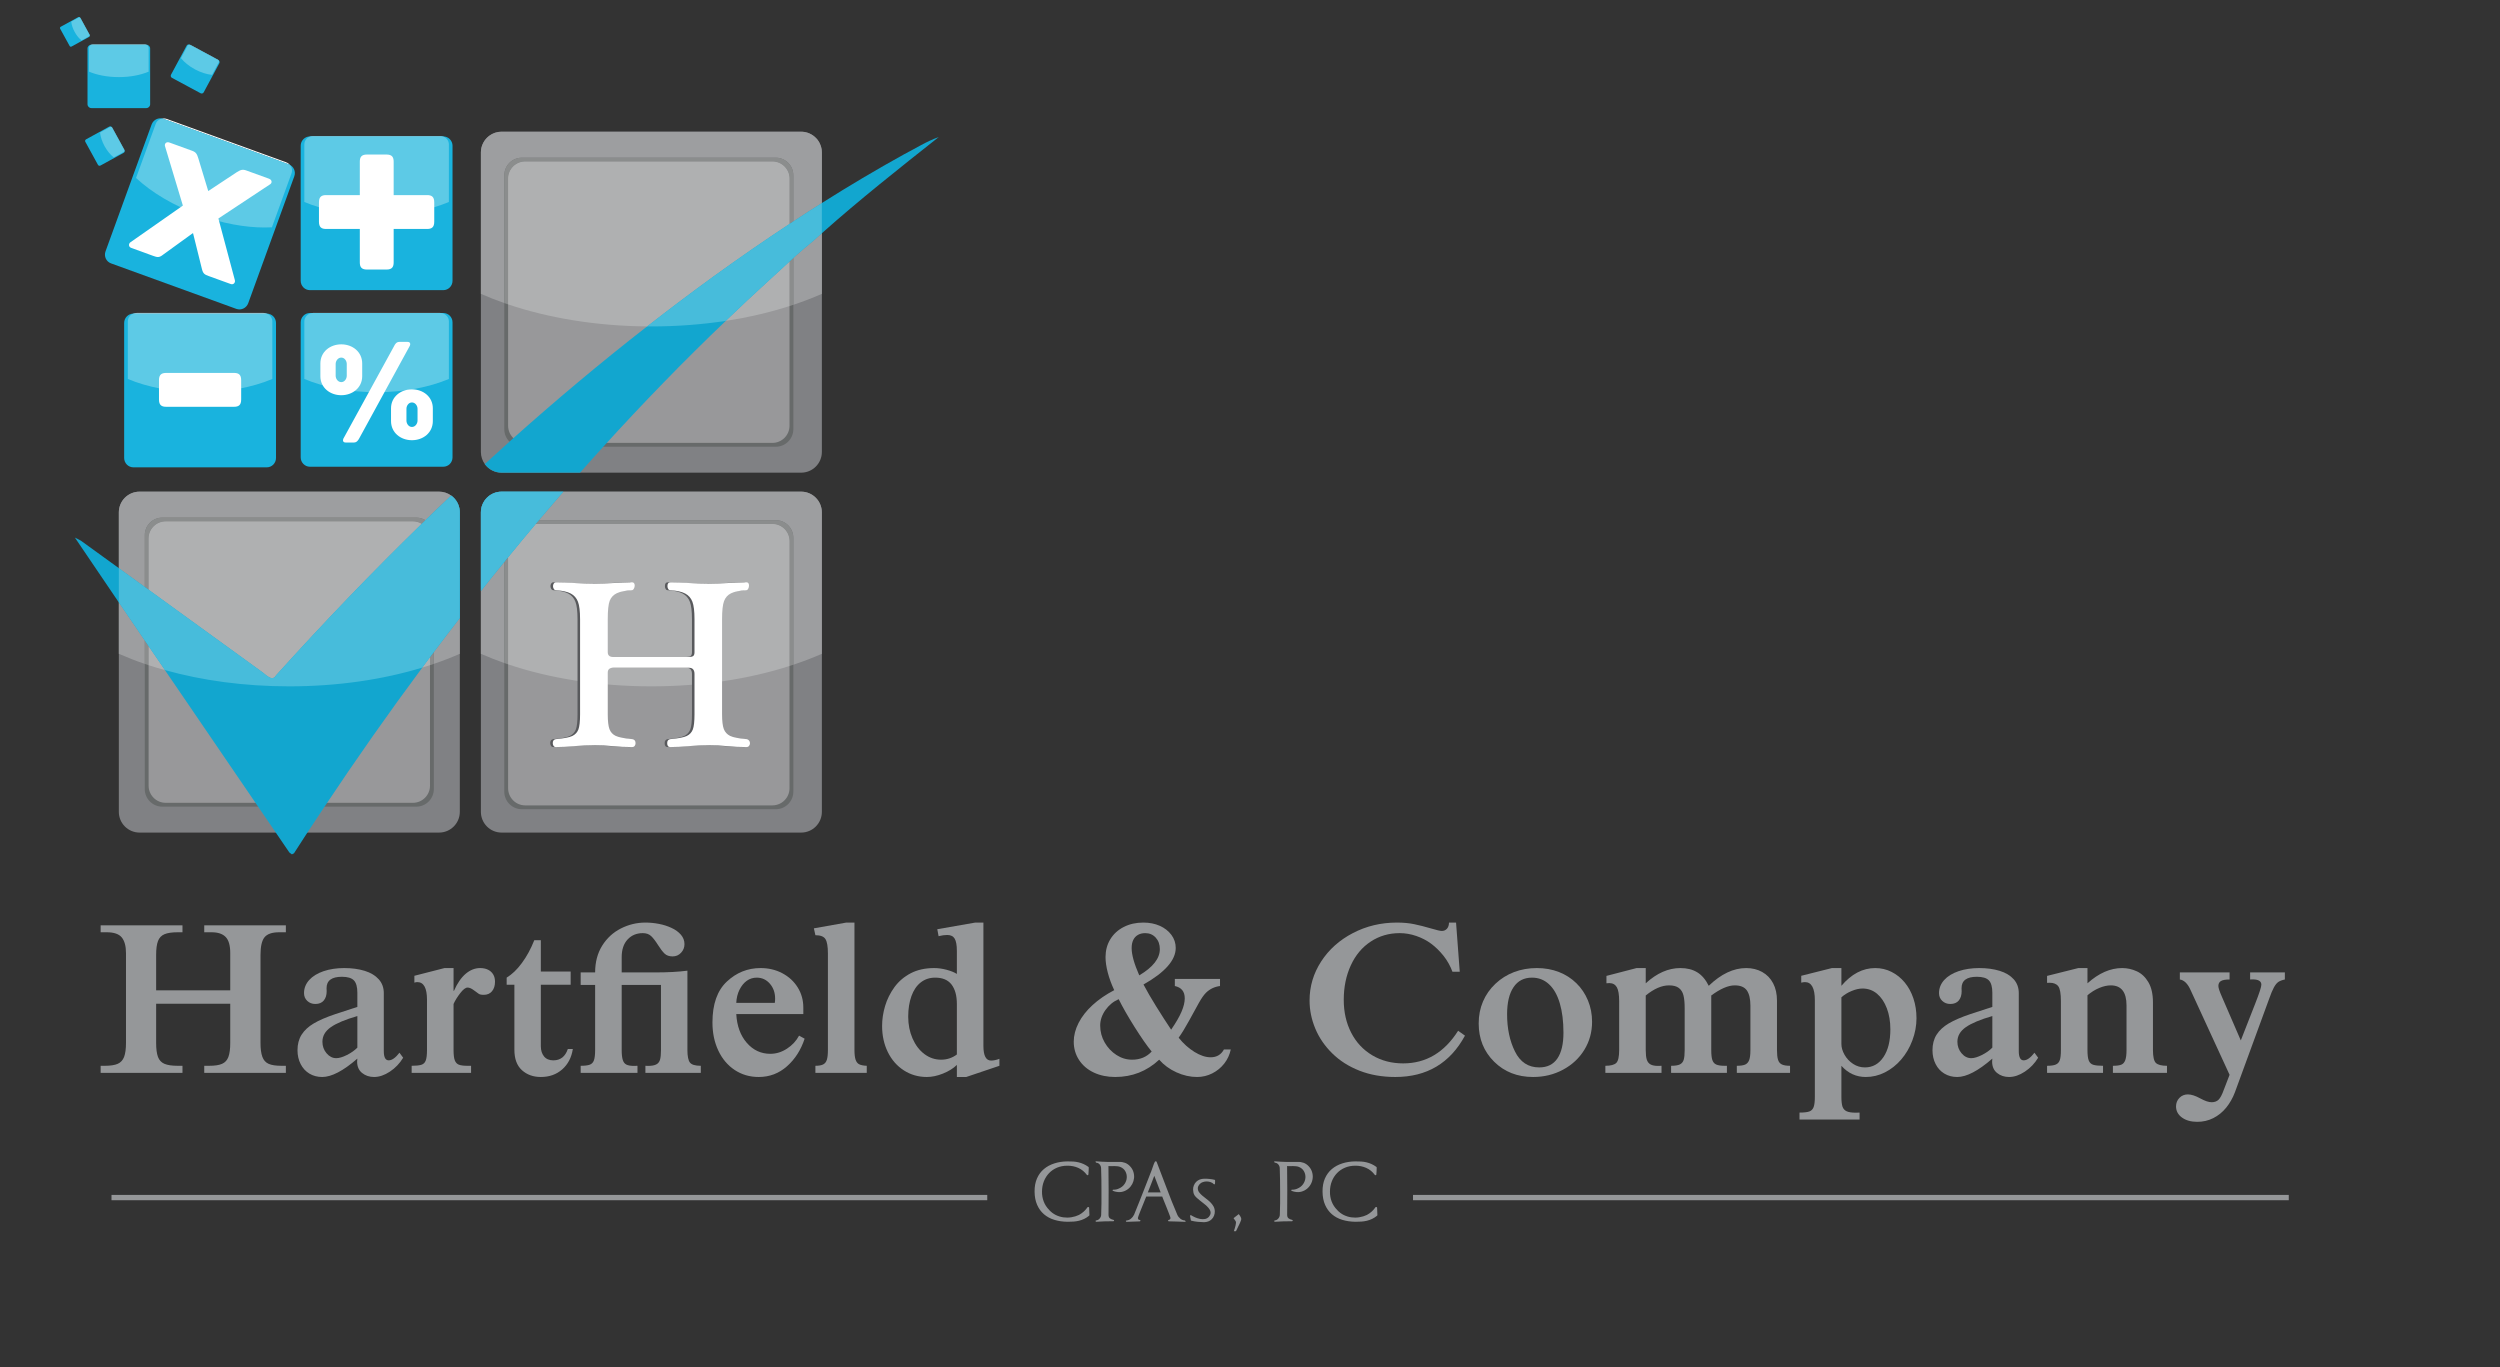 <?xml version="1.0" encoding="UTF-8" standalone="no"?>
<svg xmlns="http://www.w3.org/2000/svg" xmlns:xlink="http://www.w3.org/1999/xlink" xmlns:serif="http://www.serif.com/" width="100%" height="100%" viewBox="0 0 565 309" version="1.1" xml:space="preserve" style="fill-rule:evenodd;clip-rule:evenodd;stroke-linejoin:round;stroke-miterlimit:2;">
    <rect x="0" y="0" width="565" height="309" fill="#333333" stroke="none"/>
    <g id="Artboard1" transform="matrix(1,0,0,1,1.923,2.213)">
        <rect x="-1.923" y="-2.213" width="564.525" height="308.347" style="fill:none;"></rect>
        <g transform="matrix(1,0,0,1,0.077,0.787)">
            <g transform="matrix(1,0,0,1,12,0)">
                <path d="M21.288,223.85L21.288,232.703C21.288,234.064 21.424,235.117 21.703,235.865C21.984,236.608 22.47,237.13 23.167,237.424C23.866,237.72 24.862,237.869 26.154,237.869L27.239,237.869L27.239,239.466L8.745,239.466L8.745,237.869L9.702,237.869C10.965,237.869 11.934,237.72 12.604,237.424C13.276,237.13 13.756,236.608 14.044,235.865C14.329,235.117 14.474,234.064 14.474,232.703L14.474,212.413C14.474,210.821 14.153,209.639 13.516,208.859C12.877,208.08 11.744,207.692 10.12,207.692L8.745,207.692L8.745,206.118L27.239,206.118L27.239,207.692L26.154,207.692C24.862,207.692 23.866,207.837 23.167,208.133C22.47,208.427 21.984,208.945 21.703,209.683C21.424,210.421 21.288,211.462 21.288,212.808L21.288,220.821L38.036,220.821L38.036,212.362C38.036,210.676 37.689,209.473 37.002,208.759C36.314,208.047 35.256,207.692 33.83,207.692L32.158,207.692L32.158,206.118L50.605,206.118L50.605,207.692L49.102,207.692C47.511,207.692 46.408,208.064 45.792,208.812C45.181,209.556 44.873,210.886 44.873,212.808L44.873,232.703C44.873,234.03 45.013,235.077 45.291,235.835C45.569,236.6 46.041,237.13 46.705,237.424C47.368,237.72 48.332,237.869 49.594,237.869L50.605,237.869L50.605,239.466L32.158,239.466L32.158,237.869L33.291,237.869C34.55,237.869 35.52,237.72 36.189,237.424C36.865,237.13 37.339,236.608 37.618,235.865C37.897,235.117 38.036,234.064 38.036,232.703L38.036,223.85L21.288,223.85Z" style="fill:rgb(149,151,153);fill-rule:nonzero;"></path>
            </g>
            <g transform="matrix(1,0,0,1,12,0)">
                <path d="M66.764,226.627C64.04,227.412 62.043,228.251 60.773,229.138C59.502,230.023 58.868,231.12 58.868,232.43C58.868,233.435 59.176,234.301 59.801,235.041C60.424,235.775 61.156,236.147 61.992,236.147C62.644,236.147 63.45,235.907 64.398,235.433C65.352,234.955 66.138,234.398 66.764,233.762L66.764,226.627ZM76.277,234.916L77.116,236.049C76.33,237.344 75.323,238.393 74.102,239.196C72.88,239.999 71.695,240.399 70.551,240.399C69.484,240.399 68.577,240.098 67.83,239.49C67.083,238.886 66.71,238.025 66.71,236.908C66.71,236.761 66.728,236.54 66.764,236.244C63.581,239.016 60.931,240.399 58.817,240.399C57.735,240.399 56.77,240.148 55.928,239.638C55.083,239.132 54.422,238.414 53.948,237.486C53.474,236.562 53.234,235.513 53.234,234.351C53.234,232.987 53.542,231.822 54.156,230.848C54.772,229.869 55.685,229.022 56.9,228.299C58.112,227.578 59.745,226.876 61.793,226.186L66.764,224.561L66.764,221.366C66.764,220.035 66.5,219.102 65.975,218.56C65.447,218.021 64.546,217.751 63.269,217.751C60.957,217.751 59.801,218.61 59.801,220.329C59.801,220.463 59.805,220.575 59.814,220.664C59.822,220.756 59.825,220.874 59.825,221.019C59.825,221.891 59.609,222.588 59.173,223.112C58.737,223.637 58.104,223.898 57.267,223.898C56.544,223.898 55.94,223.669 55.448,223.209C54.956,222.751 54.71,222.161 54.71,221.438C54.71,220.341 55.095,219.36 55.866,218.497C56.636,217.638 57.718,216.971 59.11,216.493C60.504,216.02 62.063,215.783 63.785,215.783C65.524,215.783 67.069,215.993 68.423,216.411C69.775,216.826 70.83,217.463 71.594,218.316C72.356,219.167 72.738,220.208 72.738,221.438L72.738,234.549C72.738,235.939 73.106,236.639 73.844,236.639C74.582,236.639 75.394,236.064 76.277,234.916Z" style="fill:rgb(149,151,153);fill-rule:nonzero;"></path>
            </g>
            <g transform="matrix(1,0,0,1,12,0)">
                <path d="M88.503,215.783L88.503,220.922L88.6,220.922C89.338,219.235 90.216,217.955 91.232,217.083C92.249,216.219 93.339,215.783 94.504,215.783C95.191,215.783 95.784,215.904 96.289,216.153C96.786,216.396 97.178,216.749 97.456,217.208C97.735,217.668 97.871,218.219 97.871,218.856C97.871,219.76 97.646,220.481 97.195,221.019C96.745,221.563 96.128,221.831 95.34,221.831C94.801,221.831 94.418,221.755 94.196,221.6C93.977,221.443 93.598,221.168 93.064,220.776C92.531,220.383 92.068,220.188 91.676,220.188C91.215,220.188 90.657,220.611 90.005,221.464C89.347,222.317 88.847,223.127 88.503,223.898L88.503,234.301C88.503,235.367 88.595,236.147 88.784,236.639C88.974,237.13 89.282,237.457 89.709,237.622C90.135,237.785 90.782,237.869 91.65,237.869L92.463,237.869L92.463,239.466L79.033,239.466L79.033,237.869C80,237.869 80.726,237.794 81.209,237.647C81.695,237.501 82.029,237.175 82.219,236.674C82.406,236.173 82.501,235.382 82.501,234.301L82.501,222.964C82.501,220.29 81.772,218.954 80.314,218.954C80.118,218.954 79.893,218.995 79.65,219.078L79.65,217.528L86.46,215.783L88.503,215.783Z" style="fill:rgb(149,151,153);fill-rule:nonzero;"></path>
            </g>
            <g transform="matrix(1,0,0,1,12,0)">
                <path d="M114.967,216.568L114.967,219.544L108.227,219.544L108.227,233.414C108.227,234.383 108.47,235.162 108.954,235.752C109.437,236.342 110.138,236.639 111.054,236.639C112.664,236.639 113.751,235.786 114.327,234.081L115.458,234.081C115.163,235.998 114.361,237.534 113.062,238.681C111.757,239.827 110.148,240.399 108.227,240.399C106.523,240.399 105.1,239.891 103.959,238.864C102.822,237.839 102.252,236.301 102.252,234.253L102.252,219.544L100.504,219.544L100.504,217.946C101.736,217.19 102.887,216.085 103.959,214.624C105.032,213.169 105.965,211.453 106.751,209.485L108.227,209.485L108.227,216.568L114.967,216.568Z" style="fill:rgb(149,151,153);fill-rule:nonzero;"></path>
            </g>
            <g transform="matrix(1,0,0,1,12,0)">
                <path d="M141.356,216.372L141.356,234.301C141.356,235.696 141.545,236.639 141.921,237.13C142.299,237.622 143.12,237.869 144.382,237.869L144.382,239.466L131.862,239.466L131.862,237.869C131.997,237.869 132.103,237.872 132.184,237.881L132.429,237.893C133.248,237.893 133.87,237.785 134.296,237.572C134.723,237.358 135.01,237.009 135.159,236.517C135.307,236.025 135.381,235.283 135.381,234.301L135.381,219.595L126.501,219.595L126.501,234.301C126.501,235.283 126.584,236.034 126.748,236.552C126.91,237.067 127.189,237.421 127.583,237.607C127.977,237.8 128.552,237.893 129.306,237.893C129.436,237.893 129.552,237.89 129.649,237.881C129.75,237.872 129.886,237.869 130.069,237.869L130.069,239.466L117.231,239.466L117.231,237.869C118.15,237.869 118.832,237.785 119.282,237.622C119.733,237.457 120.049,237.125 120.23,236.624C120.411,236.126 120.5,235.35 120.5,234.301L120.5,219.595L117.231,219.595L117.231,216.767L120.5,216.767C120.5,214.437 121.034,212.422 122.097,210.715C123.164,209.011 124.575,207.715 126.33,206.829C128.084,205.943 129.927,205.502 131.862,205.502C132.88,205.502 133.896,205.599 134.913,205.798C135.93,205.993 136.881,206.296 137.764,206.708C138.654,207.116 139.358,207.633 139.892,208.255C140.425,208.881 140.692,209.585 140.692,210.371C140.692,211.126 140.434,211.775 139.918,212.324C139.4,212.879 138.765,213.148 138.013,213.148C137.242,213.148 136.635,212.938 136.193,212.512C135.749,212.087 135.25,211.428 134.693,210.546C134.137,209.66 133.621,208.992 133.152,208.551C132.687,208.109 132.062,207.888 131.274,207.888C129.863,207.888 128.716,208.367 127.83,209.328C126.946,210.287 126.501,211.606 126.501,213.299L126.501,216.767L134.078,216.767C136.946,216.767 139.374,216.633 141.356,216.372Z" style="fill:rgb(149,151,153);fill-rule:nonzero;"></path>
            </g>
            <g transform="matrix(1,0,0,1,12,0)">
                <path d="M152.398,223.651L161.106,223.651C161.154,223.325 161.178,223.005 161.178,222.691C161.178,221.349 160.78,220.222 159.986,219.31C159.192,218.398 158.202,217.946 157.022,217.946C156.187,217.946 155.438,218.187 154.772,218.657C154.106,219.135 153.561,219.811 153.123,220.688C152.689,221.568 152.446,222.555 152.398,223.651ZM166.59,231.055L167.846,231.743C167.01,234.285 165.683,236.363 163.86,237.978C162.04,239.594 159.91,240.399 157.468,240.399C155.449,240.399 153.644,239.875 152.056,238.826C150.466,237.776 149.228,236.315 148.341,234.437C147.455,232.56 147.014,230.441 147.014,228.079C147.014,223.948 148.098,220.865 150.271,218.832C152.443,216.8 154.983,215.783 157.882,215.783C159.69,215.783 161.325,216.171 162.801,216.947C164.278,217.73 165.44,218.8 166.284,220.16C167.129,221.521 167.55,223.038 167.55,224.709L167.55,226.186L152.398,226.186C152.547,228.856 153.335,231.023 154.772,232.679C156.207,234.333 157.982,235.162 160.099,235.162C161.409,235.162 162.66,234.777 163.848,234.004C165.037,233.236 165.949,232.252 166.59,231.055Z" style="fill:rgb(149,151,153);fill-rule:nonzero;"></path>
            </g>
            <g transform="matrix(1,0,0,1,12,0)">
                <path d="M179.108,205.502L179.108,234.301C179.108,235.236 179.192,235.959 179.354,236.464C179.52,236.974 179.788,237.326 180.167,237.523C180.546,237.72 181.118,237.836 181.888,237.869L181.888,239.466L170.279,239.466L170.279,237.869C171.05,237.869 171.634,237.768 172.037,237.56C172.439,237.356 172.719,236.998 172.873,236.49C173.03,235.981 173.109,235.252 173.109,234.301L173.109,212.512C173.109,210.92 172.926,209.831 172.553,209.239C172.185,208.649 171.426,208.356 170.279,208.356L169.936,206.806L177.265,205.502L179.108,205.502Z" style="fill:rgb(149,151,153);fill-rule:nonzero;"></path>
            </g>
            <g transform="matrix(1,0,0,1,12,0)">
                <path d="M202.252,235.312L202.252,223.898C202.252,222.029 201.855,220.569 201.061,219.52C200.264,218.471 199.031,217.946 197.356,217.946C196.094,217.946 195.003,218.308 194.087,219.028C193.168,219.748 192.467,220.782 191.982,222.128C191.5,223.472 191.256,225.021 191.256,226.775C191.256,228.562 191.586,230.204 192.241,231.704C192.899,233.209 193.794,234.38 194.923,235.223C196.053,236.069 197.309,236.49 198.684,236.49C200.011,236.49 201.203,236.097 202.252,235.312ZM208.251,205.502L208.251,233.367C208.251,235.577 208.826,236.687 209.976,236.687C210.548,236.687 211.179,236.557 211.867,236.294L211.867,237.869L204.369,240.399L202.252,240.399L202.252,237.67C201.45,238.458 200.403,239.11 199.117,239.626C197.831,240.143 196.612,240.399 195.465,240.399C193.545,240.399 191.814,239.901 190.261,238.9C188.714,237.901 187.508,236.523 186.648,234.768C185.785,233.014 185.356,231.046 185.356,228.864C185.356,227.373 185.582,225.871 186.031,224.355C186.482,222.837 187.191,221.416 188.145,220.096C189.105,218.779 190.338,217.73 191.837,216.947C193.337,216.171 195.104,215.783 197.137,215.783C198.006,215.783 198.927,215.907 199.903,216.162C200.877,216.42 201.66,216.733 202.252,217.11L202.252,211.897C202.252,210.617 202.086,209.697 201.761,209.141C201.435,208.584 200.866,208.305 200.065,208.305C199.491,208.305 198.841,208.394 198.122,208.577L197.825,207.004L206.408,205.502L208.251,205.502Z" style="fill:rgb(149,151,153);fill-rule:nonzero;"></path>
            </g>
            <g transform="matrix(1,0,0,1,12,0)">
                <path d="M243.473,217.431C246.57,215.593 248.123,213.616 248.123,211.503C248.123,210.453 247.814,209.588 247.198,208.909C246.582,208.229 245.793,207.888 244.826,207.888C244.188,207.888 243.63,208.023 243.166,208.291C242.699,208.563 242.344,208.948 242.106,209.449C241.869,209.95 241.752,210.558 241.752,211.28C241.752,212.774 242.325,214.821 243.473,217.431ZM238.822,222.815C237.61,223.34 236.608,224.161 235.823,225.275C235.038,226.39 234.643,227.555 234.643,228.768C234.643,230.145 234.979,231.419 235.651,232.59C236.324,233.767 237.21,234.706 238.307,235.42C239.406,236.132 240.589,236.49 241.852,236.49C243.672,236.49 245.147,235.874 246.277,234.647C245.177,233.302 243.885,231.44 242.391,229.064C240.896,226.687 239.711,224.604 238.822,222.815ZM261.721,218.242L261.721,219.841C260.476,220.003 259.417,220.513 258.549,221.366C258.058,221.858 257.519,222.632 256.926,223.689C256.336,224.748 255.615,226.061 254.762,227.626C253.908,229.191 253.114,230.489 252.376,231.523C253.439,232.851 254.631,233.921 255.941,234.731C257.254,235.541 258.476,235.948 259.604,235.948C260.967,235.948 261.969,235.357 262.607,234.179L264.156,234.179C263.91,235.357 263.419,236.422 262.68,237.365C261.943,238.305 261.036,239.048 259.963,239.587C258.887,240.13 257.742,240.399 256.534,240.399C254.975,240.399 253.422,240.047 251.872,239.344C250.322,238.64 249.023,237.689 247.975,236.49C245.186,239.098 241.875,240.399 238.037,240.399C236.235,240.399 234.617,240.064 233.194,239.392C231.766,238.72 230.654,237.768 229.857,236.54C229.063,235.312 228.666,233.939 228.666,232.43C228.666,231.023 229.033,229.603 229.762,228.177C230.49,226.751 231.546,225.405 232.921,224.144C234.297,222.881 235.93,221.761 237.814,220.776C237.175,219.413 236.689,218.085 236.354,216.789C236.016,215.495 235.85,214.33 235.85,213.299C235.85,211.806 236.208,210.465 236.929,209.274C237.652,208.088 238.663,207.161 239.967,206.498C241.271,205.83 242.74,205.502 244.383,205.502C245.775,205.502 247.02,205.747 248.123,206.239C249.219,206.731 250.092,207.416 250.743,208.291C251.389,209.17 251.712,210.151 251.712,211.233C251.712,214.002 249.284,216.755 244.43,219.496C245.17,220.907 246.119,222.552 247.284,224.425C248.448,226.304 249.581,228.062 250.678,229.703C251.763,228.127 252.545,226.775 253.025,225.643C253.512,224.514 253.754,223.503 253.754,222.619C253.754,221.094 253.008,220.165 251.514,219.841L251.514,218.242L261.721,218.242Z" style="fill:rgb(149,151,153);fill-rule:nonzero;"></path>
            </g>
            <g transform="matrix(1,0,0,1,12,0)">
                <path d="M315.536,229.95L317.084,231.055C313.704,237.285 308.459,240.399 301.34,240.399C298.359,240.399 295.656,239.925 293.24,238.975C290.818,238.025 288.768,236.718 287.078,235.05C285.39,233.387 284.115,231.523 283.256,229.457C282.393,227.393 281.963,225.275 281.963,223.112C281.963,219.929 282.834,216.992 284.582,214.292C286.326,211.598 288.715,209.458 291.753,207.876C294.785,206.293 298.098,205.502 301.689,205.502C303.131,205.502 304.43,205.619 305.584,205.86C306.739,206.097 307.984,206.411 309.325,206.806C310.658,207.199 311.5,207.396 311.844,207.396C312.323,207.396 312.71,207.227 313.012,206.892C313.314,206.557 313.468,206.092 313.468,205.502L315.068,205.502L315.903,216.618L314.257,216.618C313.764,215.29 313.088,214.087 312.229,213.003C311.364,211.922 310.432,211.011 309.438,210.273C308.436,209.535 307.309,208.951 306.064,208.524C304.819,208.097 303.574,207.888 302.324,207.888C299.9,207.888 297.719,208.522 295.785,209.796C293.851,211.064 292.348,212.854 291.284,215.169C290.221,217.478 289.688,220.078 289.688,222.964C289.688,225.735 290.246,228.209 291.369,230.391C292.49,232.572 294.079,234.271 296.13,235.495C298.182,236.718 300.51,237.326 303.113,237.326C308.281,237.326 312.419,234.866 315.536,229.95Z" style="fill:rgb(149,151,153);fill-rule:nonzero;"></path>
            </g>
            <g transform="matrix(1,0,0,1,12,0)">
                <path d="M339.341,230.391C339.341,227.815 339.063,225.592 338.506,223.714C337.949,221.837 337.131,220.405 336.058,219.422C334.984,218.438 333.711,217.946 332.234,217.946C330.414,217.946 329.022,218.666 328.057,220.109C327.083,221.553 326.604,223.595 326.604,226.232C326.604,229.445 327.195,232.252 328.388,234.647C329.573,237.042 331.398,238.236 333.858,238.236C335.679,238.236 337.049,237.566 337.967,236.221C338.885,234.875 339.341,232.931 339.341,230.391ZM345.809,227.932C345.809,230.242 345.228,232.35 344.066,234.253C342.898,236.155 341.292,237.655 339.24,238.752C337.196,239.852 334.943,240.399 332.483,240.399C328.938,240.399 326.005,239.25 323.675,236.946C321.346,234.641 320.184,231.76 320.184,228.299C320.184,226.497 320.51,224.843 321.156,223.334C321.803,221.826 322.738,220.489 323.96,219.336C325.18,218.18 326.586,217.301 328.175,216.689C329.769,216.085 331.481,215.783 333.313,215.783C335.121,215.783 336.781,216.076 338.299,216.666C339.816,217.258 341.132,218.1 342.258,219.203C343.378,220.297 344.256,221.6 344.878,223.1C345.501,224.597 345.809,226.209 345.809,227.932Z" style="fill:rgb(149,151,153);fill-rule:nonzero;"></path>
            </g>
            <g transform="matrix(1,0,0,1,12,0)">
                <path d="M357.937,215.783L357.937,219.224C360.444,216.93 363.052,215.783 365.755,215.783C367.266,215.783 368.54,216.1 369.577,216.743C370.622,217.379 371.486,218.397 372.175,219.793C374.96,217.116 377.781,215.783 380.633,215.783C381.978,215.783 383.188,216.076 384.249,216.666C385.315,217.258 386.139,218.106 386.72,219.212C387.307,220.32 387.598,221.636 387.598,223.159L387.598,234.301C387.598,235.252 387.674,235.981 387.829,236.49C387.982,236.998 388.272,237.356 388.688,237.56C389.108,237.768 389.726,237.869 390.549,237.869L390.549,239.466L378.522,239.466L378.522,237.869C379.352,237.869 379.98,237.776 380.401,237.599C380.816,237.415 381.118,237.08 381.309,236.588C381.498,236.097 381.593,235.335 381.593,234.301L381.593,224.291C381.593,222.766 381.327,221.618 380.799,220.848C380.26,220.078 379.347,219.694 378.055,219.694C376.578,219.694 374.807,220.454 372.743,221.981L372.743,234.301C372.743,235.301 372.821,236.052 372.986,236.552C373.152,237.054 373.442,237.398 373.869,237.584C374.296,237.773 374.93,237.869 375.766,237.869L376.282,237.869L376.282,239.466L363.668,239.466L363.668,237.869C364.563,237.869 365.227,237.768 365.647,237.56C366.063,237.356 366.354,237.016 366.508,236.54C366.661,236.064 366.738,235.317 366.738,234.301L366.738,224.908C366.738,223.675 366.65,222.697 366.467,221.965C366.288,221.238 365.938,220.677 365.422,220.284C364.907,219.891 364.166,219.694 363.2,219.694C361.558,219.694 359.804,220.454 357.937,221.981L357.937,234.301C357.937,235.236 358.014,235.953 358.167,236.455C358.321,236.953 358.6,237.317 358.991,237.545C359.383,237.776 359.964,237.893 360.717,237.893C361.061,237.893 361.32,237.884 361.504,237.869L361.504,239.466L348.813,239.466L348.813,237.869C350.023,237.869 350.846,237.649 351.286,237.214C351.718,236.783 351.932,235.809 351.932,234.301L351.932,223.308C351.932,221.781 351.754,220.714 351.393,220.096C351.031,219.481 350.461,219.177 349.674,219.177C349.556,219.177 349.353,219.19 349.057,219.224L349.057,217.552L355.867,215.783L357.937,215.783Z" style="fill:rgb(149,151,153);fill-rule:nonzero;"></path>
            </g>
            <g transform="matrix(1,0,0,1,12,0)">
                <path d="M402.155,222.398L402.155,232.922C402.155,233.728 402.393,234.549 402.866,235.382C403.347,236.221 403.987,236.905 404.799,237.439C405.612,237.969 406.5,238.236 407.467,238.236C409.203,238.236 410.603,237.463 411.652,235.913C412.701,234.362 413.222,232.267 413.222,229.629C413.222,227.859 412.955,226.272 412.422,224.869C411.889,223.472 411.153,222.373 410.212,221.586C409.269,220.8 408.171,220.405 406.928,220.405C406.175,220.405 405.345,220.593 404.444,220.973C403.543,221.349 402.778,221.826 402.155,222.398ZM402.155,215.783L402.155,219.793C404.432,217.116 406.98,215.783 409.802,215.783C411.112,215.783 412.346,216.067 413.483,216.645C414.621,217.214 415.611,218.012 416.459,219.028C417.301,220.044 417.958,221.247 418.427,222.632C418.89,224.017 419.126,225.513 419.126,227.119C419.126,228.824 418.812,230.501 418.189,232.148C417.567,233.799 416.72,235.236 415.658,236.464C414.591,237.697 413.371,238.66 411.996,239.355C410.615,240.053 409.173,240.399 407.662,240.399C405.499,240.399 403.662,239.556 402.155,237.869L402.155,244.852C402.155,245.854 402.239,246.597 402.398,247.088C402.564,247.581 402.879,247.934 403.335,248.147C403.798,248.36 404.491,248.468 405.428,248.468C405.808,248.468 406.08,248.458 406.264,248.442L406.264,250.017L392.689,250.017L392.689,248.442C393.722,248.442 394.468,248.357 394.924,248.186C395.387,248.011 395.707,247.678 395.884,247.187C396.068,246.694 396.157,245.919 396.157,244.852L396.157,223.062C396.157,220.323 395.41,218.954 393.916,218.954C393.739,218.954 393.454,218.995 393.08,219.078L393.08,217.528L400.017,215.783L402.155,215.783Z" style="fill:rgb(149,151,153);fill-rule:nonzero;"></path>
            </g>
            <g transform="matrix(1,0,0,1,12,0)">
                <path d="M436.27,226.627C433.542,227.412 431.551,228.251 430.282,229.138C429.008,230.023 428.373,231.12 428.373,232.43C428.373,233.435 428.687,234.301 429.311,235.041C429.932,235.775 430.661,236.147 431.497,236.147C432.154,236.147 432.955,235.907 433.903,235.433C434.857,234.955 435.646,234.398 436.27,233.762L436.27,226.627ZM445.788,234.916L446.624,236.049C445.835,237.344 444.828,238.393 443.607,239.196C442.386,239.999 441.207,240.399 440.057,240.399C438.989,240.399 438.083,240.098 437.335,239.49C436.589,238.886 436.221,238.025 436.221,236.908C436.221,236.761 436.233,236.54 436.27,236.244C433.086,239.016 430.442,240.399 428.326,240.399C427.241,240.399 426.28,240.148 425.433,239.638C424.585,239.132 423.928,238.414 423.453,237.486C422.979,236.562 422.742,235.513 422.742,234.351C422.742,232.987 423.05,231.822 423.661,230.848C424.277,229.869 425.189,229.022 426.405,228.299C427.62,227.578 429.25,226.876 431.301,226.186L436.27,224.561L436.27,221.366C436.27,220.035 436.002,219.102 435.48,218.56C434.953,218.021 434.057,217.751 432.777,217.751C430.46,217.751 429.311,218.61 429.311,220.329C429.311,220.463 429.311,220.575 429.321,220.664C429.328,220.756 429.333,220.874 429.333,221.019C429.333,221.891 429.114,222.588 428.682,223.112C428.248,223.637 427.608,223.898 426.772,223.898C426.056,223.898 425.445,223.669 424.952,223.209C424.461,222.751 424.218,222.161 424.218,221.438C424.218,220.341 424.604,219.36 425.375,218.497C426.145,217.638 427.224,216.971 428.616,216.493C430.016,216.02 431.568,215.783 433.294,215.783C435.03,215.783 436.577,215.993 437.928,216.411C439.279,216.826 440.335,217.463 441.1,218.316C441.864,219.167 442.243,220.208 442.243,221.438L442.243,234.549C442.243,235.939 442.617,236.639 443.353,236.639C444.093,236.639 444.899,236.064 445.788,234.916Z" style="fill:rgb(149,151,153);fill-rule:nonzero;"></path>
            </g>
            <g transform="matrix(1,0,0,1,12,0)">
                <path d="M457.768,215.783L457.768,219.224C460.322,216.93 462.938,215.783 465.61,215.783C466.755,215.783 467.868,216.028 468.929,216.521C469.996,217.012 470.868,217.839 471.549,219.005C472.23,220.165 472.568,221.692 472.568,223.576L472.568,234.301C472.568,235.809 472.788,236.783 473.221,237.214C473.66,237.649 474.496,237.869 475.74,237.869L475.74,239.466L463.518,239.466L463.518,237.869C464.358,237.869 464.981,237.785 465.402,237.622C465.817,237.457 466.125,237.116 466.309,236.6C466.498,236.085 466.594,235.317 466.594,234.301L466.594,224.241C466.594,221.21 465.408,219.694 463.025,219.694C462.243,219.694 461.377,219.884 460.447,220.27C459.511,220.655 458.621,221.21 457.768,221.93L457.768,234.301C457.768,235.399 457.862,236.193 458.064,236.687C458.26,237.178 458.604,237.501 459.09,237.647C459.582,237.794 460.317,237.869 461.283,237.869L461.283,239.466L448.639,239.466L448.639,237.869C449.522,237.869 450.186,237.773 450.619,237.584C451.052,237.398 451.348,237.065 451.514,236.588C451.681,236.114 451.764,235.35 451.764,234.301L451.764,223.257C451.764,221.553 451.567,220.433 451.171,219.899C450.779,219.369 450.121,219.102 449.209,219.102C449.072,219.102 448.972,219.107 448.895,219.113C448.824,219.123 448.734,219.126 448.639,219.126L448.639,217.552L455.699,215.783L457.768,215.783Z" style="fill:rgb(149,151,153);fill-rule:nonzero;"></path>
            </g>
            <g transform="matrix(1,0,0,1,12,0)">
                <path d="M489.883,216.767L489.883,218.364C488.965,218.364 488.318,218.48 487.933,218.711C487.541,218.939 487.353,219.315 487.353,219.841C487.353,220.264 487.624,221.085 488.164,222.297L492.42,232.137L495.687,223.799C496.604,221.455 497.067,220.035 497.067,219.544C497.067,218.743 496.403,218.34 495.075,218.34C494.845,218.34 494.661,218.35 494.529,218.364L494.529,216.767L502.378,216.767L502.378,218.364C501.756,218.494 501.271,218.681 500.914,218.915C500.56,219.155 500.227,219.567 499.907,220.148C499.586,220.73 499.219,221.604 498.815,222.766L491.087,243.867C490.594,245.163 489.937,246.321 489.112,247.338C488.282,248.355 487.311,249.14 486.195,249.699C485.082,250.258 483.872,250.533 482.581,250.533C481.17,250.533 480.02,250.209 479.125,249.564C478.23,248.915 477.784,248.072 477.784,247.042C477.784,246.288 478.039,245.646 478.55,245.12C479.053,244.597 479.693,244.336 480.465,244.336C481.218,244.336 482.136,244.629 483.221,245.219C484.3,245.812 485.171,246.105 485.828,246.105C486.48,246.105 487.008,245.912 487.4,245.53C487.796,245.142 488.188,244.392 488.586,243.277L489.883,239.907L481.057,220.724C480.417,219.301 479.611,218.512 478.645,218.364L478.645,216.767L489.883,216.767Z" style="fill:rgb(149,151,153);fill-rule:nonzero;"></path>
            </g>
            <g transform="matrix(1,0,0,1,12,0)">
                <path d="M232.162,271.732C231.784,272.041 231.404,272.287 231.024,272.47C230.64,272.654 230.248,272.791 229.851,272.888C229.448,272.986 229.036,273.048 228.606,273.078C228.18,273.105 227.731,273.121 227.264,273.121C226.179,273.107 225.183,272.962 224.279,272.683C223.366,272.406 222.59,271.982 221.932,271.416C221.274,270.849 220.762,270.142 220.391,269.294C220.017,268.443 219.828,267.451 219.815,266.306C219.805,265.176 219.988,264.187 220.355,263.336C220.726,262.485 221.245,261.776 221.914,261.214C222.582,260.645 223.366,260.221 224.279,259.931C225.183,259.638 226.176,259.483 227.249,259.475C227.706,259.475 228.136,259.483 228.541,259.507C228.943,259.53 229.341,259.586 229.729,259.682C230.118,259.772 230.498,259.901 230.871,260.064C231.238,260.23 231.611,260.449 231.991,260.726L232.057,260.845C232.057,260.903 232.057,261.016 232.05,261.185C232.045,261.359 232.035,261.54 232.023,261.732C232.012,261.932 232,262.106 231.991,262.267C231.979,262.426 231.967,262.513 231.956,262.524L231.82,262.61L231.647,262.539C231.107,261.819 230.462,261.288 229.697,260.947C228.932,260.605 228.102,260.44 227.213,260.449C226.369,260.449 225.595,260.601 224.892,260.894C224.191,261.193 223.589,261.602 223.088,262.127C222.584,262.655 222.193,263.271 221.914,263.985C221.636,264.699 221.493,265.473 221.493,266.306C221.481,267.091 221.612,267.841 221.882,268.55C222.148,269.257 222.566,269.896 223.138,270.464L223.121,270.464C223.557,270.935 224.045,271.302 224.593,271.582C225.142,271.851 225.713,272.033 226.315,272.119C226.911,272.203 227.519,272.199 228.127,272.101C228.74,272.005 229.323,271.824 229.886,271.56L229.866,271.56C230.253,271.355 230.609,271.105 230.936,270.808C231.262,270.511 231.549,270.179 231.8,269.814L231.852,269.783L232.023,269.783L232.142,269.919L232.213,271.613L232.162,271.732Z" style="fill:rgb(149,151,153);fill-rule:nonzero;"></path>
            </g>
            <g transform="matrix(1,0,0,1,12,0)">
                <path d="M242.142,261.83C242.29,262.302 242.342,262.773 242.297,263.242C242.248,263.71 242.112,264.154 241.893,264.578C241.668,264.999 241.377,265.36 241.021,265.653C240.66,265.953 240.242,266.17 239.771,266.306C239.296,266.443 238.778,266.454 238.22,266.338C238.082,266.318 237.955,266.288 237.833,266.243C237.714,266.208 237.595,266.158 237.465,266.099L237.45,265.93L237.619,265.861C238.019,265.885 238.402,265.814 238.766,265.653C239.361,265.416 239.812,265.07 240.129,264.61C240.443,264.154 240.619,263.674 240.648,263.165C240.684,262.657 240.58,262.178 240.334,261.727C240.088,261.273 239.705,260.941 239.178,260.726C239.006,260.657 238.811,260.609 238.588,260.579C238.367,260.551 238.129,260.535 237.876,260.535C237.638,260.535 237.4,260.538 237.156,260.545C236.916,260.551 236.7,260.548 236.508,260.535C236.543,262.385 236.555,264.222 236.549,266.048C236.543,267.875 236.538,269.712 236.525,271.56C236.525,271.927 236.633,272.189 236.839,272.349C237.053,272.509 237.32,272.621 237.638,272.691L237.741,272.726L237.791,272.898L237.638,273.002C236.989,273.002 236.333,273.009 235.679,273.025C235.019,273.043 234.369,273.076 233.716,273.121L233.651,273.084L233.579,272.916L233.734,272.812C234.03,272.789 234.288,272.654 234.504,272.408C234.724,272.164 234.843,271.896 234.866,271.593C234.907,270.705 234.931,269.83 234.931,268.959L234.931,266.306C234.931,265.416 234.928,264.53 234.916,263.65C234.905,262.773 234.88,261.887 234.849,260.998C234.835,260.689 234.729,260.411 234.527,260.167C234.333,259.922 234.065,259.789 233.734,259.765L233.633,259.652L233.562,259.527L233.716,259.456C234.587,259.527 235.453,259.572 236.318,259.597C237.187,259.616 238.059,259.616 238.94,259.597C239.386,259.572 239.824,259.64 240.258,259.798C240.656,259.949 241.021,260.192 241.354,260.535C241.729,260.924 241.994,261.354 242.142,261.83Z" style="fill:rgb(149,151,153);fill-rule:nonzero;"></path>
            </g>
            <g transform="matrix(1,0,0,1,12,0)">
                <path d="M246.867,262.726C246.613,263.355 246.373,263.981 246.148,264.61C245.918,265.236 245.672,265.861 245.408,266.478C245.889,266.489 246.373,266.492 246.857,266.486C247.34,266.478 247.826,266.478 248.307,266.478L246.867,262.726ZM253.838,273.134C253.214,273.101 252.598,273.078 251.975,273.07C251.354,273.058 250.736,273.039 250.117,273.019L250.049,272.968L249.967,272.793L250.103,272.71C250.227,272.699 250.334,272.646 250.417,272.552C250.506,272.464 250.541,272.355 250.529,272.23C250.541,272.207 250.506,272.085 250.417,271.863C250.334,271.638 250.227,271.365 250.103,271.039C249.976,270.712 249.836,270.357 249.682,269.968C249.527,269.58 249.38,269.212 249.236,268.867C249.095,268.515 248.971,268.21 248.869,267.951C248.766,267.687 248.697,267.509 248.662,267.418L245.053,267.418C245.004,267.533 244.928,267.72 244.82,267.982C244.711,268.246 244.59,268.552 244.453,268.902C244.318,269.25 244.168,269.607 244.016,269.978C243.86,270.349 243.719,270.699 243.598,271.025C243.471,271.347 243.369,271.627 243.285,271.851C243.209,272.082 243.166,272.218 243.166,272.263C243.166,272.47 243.227,272.591 243.348,272.634C243.471,272.671 243.598,272.718 243.73,272.779L243.73,272.947L243.576,273.033C242.587,273.046 241.582,273.078 240.564,273.134L240.515,273.101L240.429,272.933L240.582,272.83C240.959,272.806 241.295,272.671 241.591,272.425C241.887,272.181 242.119,271.896 242.277,271.56L242.277,271.582C242.688,270.574 243.094,269.572 243.493,268.572C243.891,267.576 244.284,266.574 244.673,265.571L246.268,261.478C246.393,261.158 246.508,260.825 246.617,260.485C246.725,260.145 246.859,259.821 247.02,259.527L247.191,259.439L247.379,259.527C248.164,261.537 248.932,263.541 249.673,265.545C250.417,267.548 251.215,269.543 252.07,271.529C252.219,271.873 252.449,272.166 252.754,272.419C253.066,272.669 253.41,272.806 253.802,272.83L253.985,273.052L253.838,273.134Z" style="fill:rgb(149,151,153);fill-rule:nonzero;"></path>
            </g>
            <g transform="matrix(1,0,0,1,12,0)">
                <path d="M260.608,264.143C260.608,264.276 260.6,264.411 260.582,264.542L260.539,264.616L260.457,264.667L260.331,264.629C260.147,264.429 259.913,264.276 259.63,264.173C259.344,264.068 259.047,264.013 258.743,264.008C258.44,264.003 258.143,264.051 257.854,264.148C257.564,264.243 257.328,264.393 257.146,264.593C257.019,264.735 256.909,264.89 256.824,265.058C256.736,265.222 256.696,265.405 256.707,265.599C256.713,265.914 256.814,266.203 257.006,266.462C257.195,266.722 257.436,266.974 257.725,267.215C258.005,267.459 258.31,267.701 258.638,267.943C258.963,268.189 259.269,268.444 259.547,268.723C259.825,268.998 260.062,269.302 260.252,269.638C260.437,269.975 260.536,270.353 260.545,270.781C260.553,271.1 260.495,271.416 260.377,271.726C260.256,272.041 260.083,272.312 259.854,272.537C259.622,272.772 259.353,272.945 259.045,273.052C258.739,273.159 258.428,273.216 258.109,273.216C257.626,273.209 257.14,273.176 256.66,273.127C256.18,273.078 255.701,272.995 255.224,272.874L255.138,272.801C255.093,272.633 255.064,272.462 255.042,272.286C255.021,272.11 254.99,271.939 254.946,271.773L255.049,271.621L255.173,271.633C255.434,271.797 255.741,271.964 256.101,272.123C256.463,272.282 256.832,272.4 257.215,272.475C257.594,272.548 257.962,272.556 258.316,272.495C258.674,272.428 258.979,272.259 259.226,271.987C259.325,271.869 259.415,271.726 259.491,271.565C259.566,271.402 259.604,271.242 259.604,271.082C259.604,270.838 259.53,270.598 259.383,270.358C259.238,270.121 259.052,269.892 258.827,269.671C258.601,269.447 258.35,269.226 258.065,269.011C257.786,268.793 257.514,268.58 257.245,268.364C256.976,268.151 256.729,267.943 256.497,267.736C256.267,267.533 256.084,267.326 255.95,267.115C255.835,266.924 255.753,266.717 255.713,266.501C255.673,266.283 255.646,266.065 255.638,265.849C255.631,265.529 255.686,265.219 255.807,264.912C255.928,264.608 256.101,264.338 256.327,264.104C256.57,263.86 256.85,263.682 257.157,263.569C257.467,263.456 257.788,263.397 258.122,263.39C258.525,263.38 258.927,263.397 259.325,263.439C259.73,263.478 260.127,263.547 260.521,263.639L260.608,263.741L260.608,264.143Z" style="fill:rgb(149,151,153);fill-rule:nonzero;"></path>
            </g>
            <g transform="matrix(1,0,0,1,12,0)">
                <path d="M266.528,272.517C266.528,272.775 266.131,273.683 265.334,275.244L264.852,275.244C265.019,274.757 265.145,274.349 265.221,274.015C265.295,273.679 265.334,273.416 265.334,273.22C265.334,273.087 265.146,272.779 264.779,272.302L265.958,271.388C266.338,271.869 266.528,272.246 266.528,272.517Z" style="fill:rgb(149,151,153);fill-rule:nonzero;"></path>
            </g>
            <g transform="matrix(1,0,0,1,12,0)">
                <path d="M282.514,261.83C282.662,262.302 282.716,262.773 282.668,263.242C282.623,263.71 282.49,264.154 282.266,264.578C282.043,264.999 281.754,265.36 281.395,265.653C281.032,265.953 280.618,266.17 280.145,266.306C279.67,266.443 279.153,266.454 278.597,266.338C278.457,266.318 278.33,266.288 278.211,266.243C278.089,266.208 277.968,266.158 277.844,266.099L277.826,265.93L277.998,265.861C278.395,265.885 278.773,265.814 279.143,265.653C279.734,265.416 280.188,265.07 280.506,264.61C280.819,264.154 280.99,263.674 281.025,263.165C281.059,262.657 280.955,262.178 280.707,261.727C280.463,261.273 280.078,260.941 279.555,260.726C279.385,260.657 279.186,260.609 278.964,260.579C278.741,260.551 278.504,260.535 278.253,260.535C278.013,260.535 277.771,260.538 277.533,260.545C277.293,260.551 277.076,260.548 276.883,260.535C276.916,262.385 276.931,264.222 276.926,266.048C276.918,267.875 276.912,269.712 276.9,271.56C276.9,271.927 277.005,272.189 277.215,272.349C277.428,272.509 277.695,272.621 278.013,272.691L278.116,272.726L278.166,272.898L278.013,273.002C277.363,273.002 276.708,273.009 276.053,273.025C275.396,273.043 274.744,273.076 274.092,273.121L274.023,273.084L273.955,272.916L274.109,272.812C274.404,272.789 274.664,272.654 274.879,272.408C275.096,272.164 275.218,271.896 275.24,271.593C275.283,270.705 275.307,269.83 275.307,268.959L275.307,266.306C275.307,265.416 275.301,264.53 275.289,263.65C275.277,262.773 275.256,261.887 275.223,260.998C275.212,260.689 275.105,260.411 274.904,260.167C274.704,259.922 274.441,259.789 274.109,259.765L274.009,259.652L273.938,259.527L274.092,259.456C274.96,259.527 275.828,259.572 276.693,259.597C277.564,259.616 278.437,259.616 279.313,259.597C279.758,259.572 280.195,259.64 280.629,259.798C281.032,259.949 281.397,260.192 281.726,260.535C282.105,260.924 282.366,261.354 282.514,261.83Z" style="fill:rgb(149,151,153);fill-rule:nonzero;"></path>
            </g>
            <g transform="matrix(1,0,0,1,12,0)">
                <path d="M297.238,271.732C296.859,272.041 296.479,272.287 296.101,272.47C295.715,272.654 295.324,272.791 294.927,272.888C294.523,272.986 294.114,273.048 293.685,273.078C293.256,273.105 292.81,273.121 292.343,273.121C291.257,273.107 290.262,272.962 289.354,272.683C288.445,272.406 287.666,271.982 287.008,271.416C286.35,270.849 285.839,270.142 285.467,269.294C285.096,268.443 284.906,267.451 284.895,266.306C284.882,265.176 285.063,264.187 285.43,263.336C285.805,262.485 286.322,261.776 286.99,261.214C287.659,260.645 288.445,260.221 289.354,259.931C290.262,259.638 291.252,259.483 292.324,259.475C292.781,259.475 293.213,259.483 293.617,259.507C294.023,259.53 294.417,259.586 294.809,259.682C295.193,259.772 295.572,259.901 295.946,260.064C296.313,260.23 296.693,260.449 297.066,260.726L297.137,260.845C297.137,260.903 297.132,261.016 297.125,261.185C297.119,261.359 297.114,261.54 297.102,261.732C297.09,261.932 297.078,262.106 297.066,262.267C297.055,262.426 297.043,262.513 297.03,262.524L296.895,262.61L296.723,262.539C296.189,261.819 295.537,261.288 294.771,260.947C294.008,260.605 293.179,260.44 292.289,260.449C291.447,260.449 290.67,260.601 289.972,260.894C289.266,261.193 288.668,261.602 288.163,262.127C287.659,262.655 287.268,263.271 286.99,263.985C286.711,264.699 286.572,265.473 286.572,266.306C286.559,267.091 286.688,267.841 286.957,268.55C287.227,269.257 287.645,269.896 288.217,270.464L288.199,270.464C288.631,270.935 289.123,271.302 289.67,271.582C290.221,271.851 290.793,272.033 291.395,272.119C291.99,272.203 292.598,272.199 293.205,272.101C293.818,272.005 294.401,271.824 294.963,271.56L294.944,271.56C295.33,271.355 295.686,271.105 296.011,270.808C296.338,270.511 296.628,270.179 296.877,269.814L296.931,269.783L297.102,269.783L297.221,269.919L297.292,271.613L297.238,271.732Z" style="fill:rgb(149,151,153);fill-rule:nonzero;"></path>
            </g>
            <g transform="matrix(1,0,0,1,12,0)">
                <rect x="305.342" y="267.05" width="197.92" height="1.2" style="fill:rgb(149,151,153);fill-rule:nonzero;"></rect>
            </g>
            <g transform="matrix(1,0,0,1,12,0)">
                <rect x="11.199" y="267.05" width="197.92" height="1.2" style="fill:rgb(149,151,153);fill-rule:nonzero;"></rect>
            </g>
            <g transform="matrix(1,0,0,1,-140,0)">
                <path d="M323.743,31.458L323.743,99.132C323.743,101.725 321.645,103.824 319.054,103.824L251.365,103.824C249.797,103.824 248.416,103.059 247.56,101.876C247.006,101.111 246.68,100.164 246.68,99.132L246.68,31.458C246.68,28.867 248.775,26.772 251.365,26.772L319.043,26.772C320.344,26.772 321.515,27.299 322.356,28.141C322.795,28.565 323.13,29.066 323.364,29.643C323.613,30.195 323.743,30.817 323.743,31.458Z" style="fill:rgb(128,129,132);fill-rule:nonzero;"></path>
            </g>
            <g transform="matrix(1,0,0,1,-140,0)">
                <path d="M323.743,112.803L323.743,180.472C323.743,183.063 321.645,185.164 319.054,185.164L251.365,185.164C248.775,185.164 246.68,183.063 246.68,180.472L246.68,112.803C246.68,110.207 248.775,108.115 251.365,108.115L319.043,108.115C320.344,108.115 321.515,108.636 322.356,109.481C322.795,109.905 323.13,110.408 323.364,110.972C323.613,111.535 323.743,112.158 323.743,112.803Z" style="fill:rgb(128,129,132);fill-rule:nonzero;"></path>
            </g>
            <g transform="matrix(1,0,0,1,-140,0)">
                <path d="M241.919,112.803L241.919,180.472C241.919,183.063 239.815,185.164 237.228,185.164L169.551,185.164C166.954,185.164 164.856,183.063 164.856,180.472L164.856,112.803C164.856,110.207 166.954,108.115 169.551,108.115L237.215,108.115C238.239,108.115 239.174,108.441 239.951,108.992C240.162,109.131 240.361,109.307 240.532,109.481C240.971,109.905 241.309,110.408 241.546,110.972C241.789,111.535 241.919,112.158 241.919,112.803Z" style="fill:rgb(128,129,132);fill-rule:nonzero;"></path>
            </g>
            <g transform="matrix(1,0,0,1,-140,0)">
                <path d="M317.299,175.909C317.299,178.104 315.517,179.886 313.323,179.886L255.939,179.886C253.74,179.886 251.965,178.104 251.965,175.909L251.965,118.527C251.965,116.33 253.74,114.552 255.939,114.552L313.323,114.552C315.517,114.552 317.299,116.33 317.299,118.527L317.299,175.909Z" style="fill:rgb(103,106,106);fill-rule:nonzero;"></path>
            </g>
            <g transform="matrix(1,0,0,1,-140,0)">
                <path d="M316.429,175.144C316.429,177.282 314.694,179.016 312.56,179.016L256.703,179.016C254.562,179.016 252.835,177.282 252.835,175.144L252.835,119.29C252.835,117.152 254.562,115.421 256.703,115.421L312.56,115.421C314.694,115.421 316.429,117.152 316.429,119.29L316.429,175.144Z" style="fill:rgb(152,152,154);fill-rule:nonzero;"></path>
            </g>
            <g transform="matrix(1,0,0,1,-140,0)">
                <path d="M317.299,93.987C317.299,96.183 315.517,97.964 313.323,97.964L255.939,97.964C253.74,97.964 251.965,96.183 251.965,93.987L251.965,36.606C251.965,34.409 253.74,32.631 255.939,32.631L313.323,32.631C315.517,32.631 317.299,34.409 317.299,36.606L317.299,93.987Z" style="fill:rgb(103,106,106);fill-rule:nonzero;"></path>
            </g>
            <g transform="matrix(1,0,0,1,-140,0)">
                <path d="M316.429,93.223C316.429,95.36 314.694,97.094 312.56,97.094L256.703,97.094C254.562,97.094 252.835,95.36 252.835,93.223L252.835,37.369C252.835,35.231 254.562,33.501 256.703,33.501L312.56,33.501C314.694,33.501 316.429,35.231 316.429,37.369L316.429,93.223Z" style="fill:rgb(152,152,154);fill-rule:nonzero;"></path>
            </g>
            <g transform="matrix(1,0,0,1,-140,0)">
                <path d="M236.049,175.33C236.049,177.525 234.267,179.307 232.074,179.307L174.689,179.307C172.49,179.307 170.715,177.525 170.715,175.33L170.715,117.948C170.715,115.751 172.49,113.973 174.689,113.973L232.074,113.973C234.267,113.973 236.049,115.751 236.049,117.948L236.049,175.33Z" style="fill:rgb(103,106,106);fill-rule:nonzero;"></path>
            </g>
            <g transform="matrix(1,0,0,1,-140,0)">
                <path d="M235.179,174.565C235.179,176.703 233.444,178.437 231.31,178.437L175.453,178.437C173.312,178.437 171.585,176.703 171.585,174.565L171.585,118.711C171.585,116.573 173.312,114.842 175.453,114.842L231.31,114.842C233.444,114.842 235.179,116.573 235.179,118.711L235.179,174.565Z" style="fill:rgb(152,152,154);fill-rule:nonzero;"></path>
            </g>
            <g transform="matrix(1,0,0,1,-140,0)">
                <path d="M240.271,60.458C240.271,61.632 239.335,62.574 238.183,62.574L208.043,62.574C206.894,62.574 205.957,61.632 205.957,60.458L205.957,29.945C205.957,28.782 206.894,27.833 208.043,27.833L238.183,27.833C239.335,27.833 240.271,28.782 240.271,29.945L240.271,60.458Z" style="fill:rgb(25,179,222);fill-rule:nonzero;"></path>
            </g>
            <g transform="matrix(1,0,0,1,-140,0)">
                <path d="M240.271,100.369C240.271,101.535 239.335,102.481 238.183,102.481L208.043,102.481C206.894,102.481 205.957,101.535 205.957,100.369L205.957,69.851C205.957,68.679 206.894,67.737 208.043,67.737L238.183,67.737C239.335,67.737 240.271,68.679 240.271,69.851L240.271,100.369Z" style="fill:rgb(25,179,222);fill-rule:nonzero;"></path>
            </g>
            <g transform="matrix(1,0,0,1,-140,0)">
                <path d="M194.096,65.532C193.696,66.629 192.496,67.197 191.411,66.807L163.086,56.522C162.002,56.127 161.447,54.918 161.844,53.823L172.262,25.139C172.656,24.039 173.859,23.47 174.944,23.861L203.272,34.151C204.353,34.546 204.911,35.752 204.511,36.848L194.096,65.532Z" style="fill:rgb(25,179,222);fill-rule:nonzero;"></path>
            </g>
            <g transform="matrix(1,0,0,1,-140,0)">
                <path d="M203.527,34.264C203.446,34.222 203.361,34.184 203.272,34.151L174.944,23.861C174.856,23.83 174.767,23.804 174.678,23.785C174.783,23.768 174.891,23.759 174.999,23.759C175.233,23.759 175.472,23.8 175.706,23.886L202.673,33.677C203.017,33.802 203.307,34.008 203.527,34.264Z" style="fill:white;fill-rule:nonzero;"></path>
            </g>
            <g transform="matrix(1,0,0,1,-140,0)">
                <path d="M197.825,48.414C193.384,48.414 188.273,47.502 183.071,45.616C177.227,43.493 172.262,40.494 168.744,37.222L173.187,24.999C173.428,24.338 174.01,23.894 174.678,23.785C174.767,23.804 174.856,23.83 174.944,23.861L203.272,34.151C203.361,34.184 203.446,34.222 203.527,34.264C203.968,34.777 204.131,35.491 203.892,36.155L199.455,48.372C198.923,48.4 198.379,48.414 197.825,48.414Z" style="fill:rgb(93,202,230);fill-rule:nonzero;"></path>
            </g>
            <g transform="matrix(1,0,0,1,-140,0)">
                <path d="M238.101,27.833L208.129,27.833C208.329,27.767 208.543,27.732 208.767,27.732L237.463,27.732C237.686,27.732 237.901,27.767 238.101,27.833Z" style="fill:white;fill-rule:nonzero;"></path>
            </g>
            <g transform="matrix(1,0,0,1,-140,0)">
                <path d="M223.111,45.642C216.888,45.642 211.197,44.519 206.781,42.646L206.781,29.643C206.781,28.801 207.345,28.088 208.129,27.833L238.101,27.833C238.884,28.088 239.448,28.801 239.448,29.643L239.448,42.646C235.026,44.519 229.335,45.642 223.111,45.642Z" style="fill:rgb(93,202,230);fill-rule:nonzero;"></path>
            </g>
            <g transform="matrix(1,0,0,1,-140,0)">
                <path d="M200.377,100.504C200.377,101.671 199.443,102.62 198.287,102.62L168.151,102.62C166.999,102.62 166.059,101.671 166.059,100.504L166.059,69.989C166.059,68.822 166.999,67.876 168.151,67.876L198.287,67.876C199.443,67.876 200.377,68.822 200.377,69.989L200.377,100.504Z" style="fill:rgb(25,179,222);fill-rule:nonzero;"></path>
            </g>
            <g transform="matrix(1,0,0,1,-140,0)">
                <path d="M198.335,67.877C198.319,67.877 198.303,67.876 198.287,67.876L168.151,67.876C168.135,67.876 168.12,67.877 168.104,67.877C168.341,67.781 168.601,67.728 168.875,67.728L197.564,67.728C197.837,67.728 198.098,67.781 198.335,67.877Z" style="fill:white;fill-rule:nonzero;"></path>
            </g>
            <g transform="matrix(1,0,0,1,-140,0)">
                <path d="M183.216,85.638C176.996,85.638 171.305,84.512 166.889,82.645L166.889,69.639C166.889,68.847 167.389,68.167 168.104,67.877C168.12,67.877 168.135,67.876 168.151,67.876L198.287,67.876C198.303,67.876 198.319,67.877 198.335,67.877C199.05,68.167 199.55,68.847 199.55,69.639L199.55,82.645C195.133,84.512 189.44,85.638 183.216,85.638Z" style="fill:rgb(93,202,230);fill-rule:nonzero;"></path>
            </g>
            <g transform="matrix(1,0,0,1,-140,0)">
                <path d="M171.934,20.56C171.934,21.04 171.548,21.431 171.067,21.431L158.643,21.431C158.169,21.431 157.778,21.04 157.778,20.56L157.778,7.976C157.778,7.493 158.169,7.104 158.643,7.104L171.067,7.104C171.548,7.104 171.934,7.493 171.934,7.976L171.934,20.56Z" style="fill:rgb(25,179,222);fill-rule:nonzero;"></path>
            </g>
            <g transform="matrix(1,0,0,1,-140,0)">
                <path d="M158.609,7.105C158.709,7.063 158.818,7.039 158.934,7.039L170.771,7.039C170.888,7.039 170.998,7.062 171.098,7.105C171.088,7.104 171.078,7.104 171.067,7.104L158.643,7.104C158.632,7.104 158.62,7.104 158.609,7.105Z" style="fill:white;fill-rule:nonzero;"></path>
            </g>
            <g transform="matrix(1,0,0,1,-140,0)">
                <path d="M164.853,14.427C162.29,14.427 159.941,13.962 158.12,13.195L158.12,7.831C158.12,7.506 158.321,7.227 158.609,7.105C158.62,7.104 158.632,7.104 158.643,7.104L171.067,7.104C171.078,7.104 171.088,7.104 171.098,7.105C171.389,7.227 171.592,7.506 171.592,7.831L171.592,13.195C169.77,13.962 167.417,14.427 164.853,14.427Z" style="fill:rgb(93,202,230);fill-rule:nonzero;"></path>
            </g>
            <g transform="matrix(1,0,0,1,-140,0)">
                <path d="M184.037,17.863C183.901,18.118 183.593,18.212 183.337,18.076L176.85,14.585C176.604,14.454 176.51,14.143 176.646,13.888L180.178,7.317C180.314,7.062 180.626,6.968 180.872,7.104L187.366,10.592C187.617,10.726 187.707,11.04 187.573,11.289L184.037,17.863Z" style="fill:rgb(25,179,222);fill-rule:nonzero;"></path>
            </g>
            <g transform="matrix(1,0,0,1,-140,0)">
                <path d="M187.371,10.595C187.369,10.594 187.368,10.593 187.366,10.592L180.872,7.104C180.867,7.101 180.862,7.099 180.857,7.096C180.921,7.103 180.986,7.122 181.047,7.155L187.227,10.483C187.283,10.512 187.332,10.55 187.371,10.595Z" style="fill:white;fill-rule:nonzero;"></path>
            </g>
            <g transform="matrix(1,0,0,1,-140,0)">
                <path d="M185.928,13.921C184.76,13.809 183.403,13.394 182.063,12.676C180.718,11.95 179.627,11.052 178.893,10.133L180.398,7.335C180.478,7.179 180.636,7.093 180.805,7.093C180.822,7.093 180.84,7.094 180.857,7.096C180.862,7.099 180.867,7.101 180.872,7.104L187.366,10.592C187.368,10.593 187.369,10.594 187.371,10.595C187.496,10.738 187.528,10.946 187.434,11.117L185.928,13.921Z" style="fill:rgb(93,202,230);fill-rule:nonzero;"></path>
            </g>
            <g transform="matrix(1,0,0,1,-140,0)">
                <path d="M160.701,34.416C160.496,34.524 160.249,34.454 160.137,34.252L157.284,29.05C157.174,28.852 157.251,28.604 157.452,28.491L162.716,25.598C162.917,25.492 163.172,25.563 163.279,25.758L166.13,30.962C166.243,31.161 166.166,31.416 165.97,31.526L160.701,34.416Z" style="fill:rgb(25,179,222);fill-rule:nonzero;"></path>
            </g>
            <g transform="matrix(1,0,0,1,-140,0)">
                <path d="M166.137,30.975C166.135,30.97 166.132,30.966 166.13,30.962L163.279,25.758C163.278,25.756 163.277,25.755 163.276,25.754C163.314,25.785 163.348,25.824 163.374,25.871L166.088,30.826C166.115,30.874 166.131,30.924 166.137,30.975Z" style="fill:white;fill-rule:nonzero;"></path>
            </g>
            <g transform="matrix(1,0,0,1,-140,0)">
                <path d="M163.706,32.581C162.965,31.994 162.23,31.119 161.64,30.047C161.05,28.971 160.706,27.881 160.611,26.94L162.858,25.71C162.914,25.68 162.975,25.665 163.034,25.665C163.121,25.665 163.207,25.696 163.276,25.754C163.277,25.755 163.278,25.756 163.279,25.758L166.13,30.962C166.132,30.966 166.135,30.97 166.137,30.975C166.154,31.124 166.084,31.273 165.946,31.351L163.706,32.581Z" style="fill:rgb(93,202,230);fill-rule:nonzero;"></path>
            </g>
            <g transform="matrix(1,0,0,1,-140,0)">
                <path d="M154.162,7.522C154.015,7.602 153.824,7.549 153.742,7.4L151.59,3.48C151.51,3.325 151.566,3.139 151.714,3.056L155.686,0.875C155.837,0.791 156.029,0.845 156.11,0.999L158.258,4.923C158.344,5.068 158.288,5.258 158.134,5.341L154.162,7.522Z" style="fill:rgb(25,179,222);fill-rule:nonzero;"></path>
            </g>
            <g transform="matrix(1,0,0,1,-140,0)">
                <path d="M158.267,4.94C158.265,4.934 158.262,4.928 158.258,4.923L156.11,0.999C156.108,0.995 156.106,0.991 156.104,0.987C156.136,1.012 156.163,1.044 156.184,1.081L158.228,4.816C158.252,4.855 158.264,4.898 158.267,4.94Z" style="fill:white;fill-rule:nonzero;"></path>
            </g>
            <g transform="matrix(1,0,0,1,-140,0)">
                <path d="M156.433,6.138C155.876,5.7 155.318,5.039 154.877,4.223C154.43,3.417 154.171,2.593 154.1,1.888L155.792,0.957C155.834,0.936 155.879,0.926 155.923,0.926C155.988,0.926 156.052,0.947 156.104,0.987C156.106,0.991 156.108,0.995 156.11,0.999L158.258,4.923C158.262,4.928 158.265,4.934 158.267,4.94C158.276,5.049 158.221,5.158 158.122,5.213L156.433,6.138Z" style="fill:rgb(93,202,230);fill-rule:nonzero;"></path>
            </g>
            <g transform="matrix(1,0,0,1,-140,0)">
                <path d="M237.655,67.737L208.574,67.737C208.638,67.731 208.702,67.728 208.767,67.728L237.463,67.728C237.528,67.728 237.592,67.731 237.655,67.737Z" style="fill:white;fill-rule:nonzero;"></path>
            </g>
            <g transform="matrix(1,0,0,1,-140,0)">
                <path d="M223.111,85.638C216.888,85.638 211.197,84.512 206.781,82.645L206.781,69.639C206.781,68.647 207.568,67.83 208.574,67.737L237.655,67.737C238.661,67.83 239.448,68.647 239.448,69.639L239.448,82.645C235.026,84.512 229.335,85.638 223.111,85.638Z" style="fill:rgb(93,202,230);fill-rule:nonzero;"></path>
            </g>
            <g transform="matrix(1,0,0,1,-140,0)">
                <path d="M191.064,60.26C191.26,60.819 190.788,61.43 190.133,61.187L185.158,59.385C184.197,59.035 183.874,58.834 183.604,57.671L181.619,49.662L174.915,54.516C174.008,55.254 173.586,55.182 172.632,54.833L167.654,53.022C166.996,52.788 167.028,52.017 167.535,51.712L179.328,43.463L175.276,29.99C175.158,29.499 175.556,28.948 176.296,29.214L181.446,31.084C182.282,31.39 182.523,31.805 182.817,32.768L185.063,40.18L191.5,35.924C192.392,35.385 192.798,35.207 193.675,35.53L198.779,37.381C199.525,37.649 199.517,38.342 199.07,38.632L187.357,46.38L191.064,60.26Z" style="fill:white;fill-rule:nonzero;"></path>
            </g>
            <g transform="matrix(1,0,0,1,-140,0)">
                <path d="M236.14,42.723L236.14,47.115C236.14,48.413 235.524,48.745 234.504,48.745L226.967,48.745L226.967,56.285C226.967,57.299 226.633,57.92 225.334,57.92L220.945,57.92C219.653,57.92 219.318,57.299 219.318,56.285L219.318,48.745L211.716,48.745C210.705,48.745 210.086,48.413 210.086,47.115L210.086,42.723C210.086,41.43 210.705,41.093 211.716,41.093L219.318,41.093L219.318,33.553C219.318,32.539 219.653,31.923 220.945,31.923L225.334,31.923C226.633,31.923 226.967,32.539 226.967,33.553L226.967,41.093L234.504,41.093C235.524,41.093 236.14,41.43 236.14,42.723Z" style="fill:white;fill-rule:nonzero;"></path>
            </g>
            <g transform="matrix(1,0,0,1,-140,0)">
                <path d="M192.504,82.917L192.504,87.301C192.504,88.596 191.886,88.934 190.872,88.934L175.567,88.934C174.554,88.934 173.931,88.596 173.931,87.301L173.931,82.917C173.931,81.623 174.554,81.281 175.567,81.281L190.872,81.281C191.886,81.281 192.504,81.623 192.504,82.917Z" style="fill:white;fill-rule:nonzero;"></path>
            </g>
            <g transform="matrix(1,0,0,1,-140,0)">
                <path d="M232.364,89.384C232.364,88.696 231.849,87.953 231.096,87.953C230.346,87.953 229.857,88.696 229.857,89.384L229.857,92.052C229.857,92.742 230.346,93.492 231.096,93.492C231.849,93.492 232.364,92.742 232.364,92.052L232.364,89.384ZM235.82,89.286L235.82,92.156C235.82,94.796 233.638,96.488 231.096,96.488C228.556,96.488 226.371,94.796 226.371,92.156L226.371,89.286C226.371,86.685 228.556,84.989 231.096,84.989C233.638,84.989 235.82,86.685 235.82,89.286ZM230.64,75.11L219.206,96.035C218.978,96.456 218.648,97.007 217.996,97.007L216.105,97.007C215.519,97.007 215.423,96.556 215.589,96.16L227.054,75.241C227.255,74.82 227.574,74.269 228.229,74.269L230.121,74.269C230.705,74.269 230.806,74.723 230.64,75.11ZM216.366,79.251C216.366,78.566 215.88,77.814 215.127,77.814C214.38,77.814 213.859,78.566 213.859,79.251L213.859,81.925C213.859,82.609 214.38,83.359 215.127,83.359C215.88,83.359 216.366,82.609 216.366,81.925L216.366,79.251ZM215.127,86.319C212.591,86.319 210.406,84.625 210.406,82.019L210.406,79.153C210.406,76.516 212.591,74.82 215.127,74.82C217.67,74.82 219.857,76.516 219.857,79.153L219.857,82.019C219.857,84.625 217.67,86.319 215.127,86.319Z" style="fill:white;fill-rule:nonzero;"></path>
            </g>
            <g transform="matrix(1,0,0,1,-140,0)">
                <path d="M241.546,110.972C241.789,111.535 241.919,112.158 241.919,112.803L241.919,136.691L241.908,136.698C239.928,139.247 237.978,141.802 236.057,144.368C235.18,145.526 234.299,146.703 233.443,147.872C225.803,158.155 218.441,168.647 211.346,179.305C210.044,181.249 208.755,183.205 207.466,185.164C206.458,186.72 205.451,188.281 204.443,189.841L203.972,190.087L203.385,189.651C202.365,188.154 201.349,186.66 200.333,185.164C199.001,183.205 197.67,181.249 196.331,179.305C189.319,169.011 182.286,158.724 175.265,148.434C173.753,146.206 172.23,143.994 170.718,141.765C168.762,138.891 166.8,136.022 164.856,133.149C161.536,128.274 158.234,123.384 154.927,118.499C155.381,118.708 155.839,118.938 156.288,119.199C159.148,121.265 161.993,123.339 164.856,125.399C166.812,126.822 168.762,128.239 170.718,129.644C179.627,136.105 188.537,142.56 197.445,149.015C198.263,149.64 199.591,151.063 200.377,149.619C211.242,137.583 222.495,125.857 234.148,114.558C236.069,112.679 238.001,110.833 239.951,108.992C240.162,109.131 240.361,109.307 240.532,109.481C240.971,109.905 241.309,110.408 241.546,110.972Z" style="fill:rgb(18,166,207);fill-rule:nonzero;"></path>
            </g>
            <g transform="matrix(1,0,0,1,-140,0)">
                <path d="M251.365,108.115L265.328,108.115C263.638,110.059 261.963,112.003 260.301,113.971C257.674,117.065 255.094,120.177 252.542,123.313C250.557,125.729 248.611,128.153 246.68,130.592L246.68,112.803C246.68,110.207 248.775,108.115 251.365,108.115Z" style="fill:rgb(18,166,207);fill-rule:nonzero;"></path>
            </g>
            <g transform="matrix(1,0,0,1,-140,0)">
                <path d="M350.165,27.966C341.218,35.043 332.261,42.124 323.743,49.707L323.731,49.721C323.062,50.307 322.404,50.897 321.752,51.489C320.424,52.55 319.147,53.659 317.881,54.783C315.818,56.649 313.803,58.576 311.74,60.422C308.465,63.416 305.221,66.436 302.033,69.509C292.464,78.664 283.24,88.173 274.343,97.959C272.583,99.906 270.828,101.849 269.092,103.824L251.365,103.824C249.797,103.824 248.416,103.059 247.56,101.876C249.512,100.083 251.486,98.299 253.455,96.53C263.431,87.6 273.686,78.993 284.249,70.766C289.232,66.872 294.283,63.072 299.404,59.362C305.469,54.981 311.621,50.731 317.881,46.653C319.813,45.373 321.775,44.115 323.731,42.889L323.743,42.877C329.837,39.03 336.017,35.352 342.32,31.873C344.923,30.544 347.394,28.938 350.165,27.966Z" style="fill:rgb(18,166,207);fill-rule:nonzero;"></path>
            </g>
            <g transform="matrix(1,0,0,1,-140,0)">
                <path d="M170.715,129.642C168.76,128.237 166.811,126.822 164.856,125.399L164.856,112.803C164.856,110.207 166.954,108.115 169.551,108.115L237.215,108.115C238.239,108.115 239.174,108.441 239.951,108.992C238.002,110.832 236.069,112.678 234.149,114.557C233.545,114.187 232.834,113.973 232.074,113.973L174.689,113.973C172.49,113.973 170.715,115.751 170.715,117.948L170.715,129.642Z" style="fill:rgb(157,158,160);fill-rule:nonzero;"></path>
            </g>
            <g transform="matrix(1,0,0,1,-140,0)">
                <path d="M171.585,130.272C171.296,130.063 171.007,129.853 170.718,129.644C170.717,129.643 170.716,129.642 170.715,129.642L170.715,117.948C170.715,115.751 172.49,113.973 174.689,113.973L232.074,113.973C232.834,113.973 233.545,114.187 234.149,114.557C234.149,114.558 234.149,114.558 234.148,114.558C233.863,114.835 233.578,115.112 233.293,115.389C232.713,115.042 232.035,114.842 231.31,114.842L175.453,114.842C173.312,114.842 171.585,116.573 171.585,118.711L171.585,130.272Z" style="fill:rgb(139,141,141);fill-rule:nonzero;"></path>
            </g>
            <g transform="matrix(1,0,0,1,-140,0)">
                <path d="M199.504,150.245C198.804,150.245 198.005,149.443 197.445,149.015C188.826,142.769 180.205,136.524 171.585,130.272L171.585,118.711C171.585,116.573 173.312,114.842 175.453,114.842L231.31,114.842C232.035,114.842 232.713,115.042 233.293,115.389C221.944,126.431 210.976,137.878 200.377,149.619C200.129,150.074 199.827,150.245 199.504,150.245Z" style="fill:rgb(175,176,177);fill-rule:nonzero;"></path>
            </g>
            <g transform="matrix(1,0,0,1,-140,0)">
                <path d="M170.715,147.04C168.666,146.341 166.716,145.576 164.856,144.758L164.856,133.149C166.799,136.021 168.76,138.888 170.715,141.761L170.715,147.04Z" style="fill:rgb(157,158,160);fill-rule:nonzero;"></path>
            </g>
            <g transform="matrix(1,0,0,1,-140,0)">
                <path d="M171.585,147.333C171.294,147.237 171.005,147.14 170.718,147.041C170.717,147.041 170.716,147.04 170.715,147.04L170.715,141.761C170.716,141.762 170.717,141.764 170.718,141.765C171.007,142.191 171.296,142.615 171.585,143.04L171.585,147.333Z" style="fill:rgb(139,141,141);fill-rule:nonzero;"></path>
            </g>
            <g transform="matrix(1,0,0,1,-140,0)">
                <path d="M175.265,148.434C174.01,148.098 172.781,147.727 171.585,147.333L171.585,143.04C172.811,144.839 174.041,146.631 175.265,148.434Z" style="fill:rgb(175,176,177);fill-rule:nonzero;"></path>
            </g>
            <g transform="matrix(1,0,0,1,-140,0)">
                <path d="M236.049,147.032L236.049,144.379C236.052,144.375 236.054,144.372 236.057,144.368C237.978,141.802 239.928,139.247 241.908,136.698L241.908,144.758C240.046,145.577 238.096,146.341 236.057,147.029C236.054,147.03 236.052,147.031 236.049,147.032Z" style="fill:rgb(157,158,160);fill-rule:nonzero;"></path>
            </g>
            <g transform="matrix(1,0,0,1,-140,0)">
                <path d="M235.179,147.326L235.179,145.532C235.469,145.147 235.759,144.762 236.049,144.379L236.049,147.032C235.761,147.132 235.471,147.23 235.179,147.326Z" style="fill:rgb(139,141,141);fill-rule:nonzero;"></path>
            </g>
            <g transform="matrix(1,0,0,1,-140,0)">
                <path d="M233.443,147.872C234.014,147.093 234.595,146.31 235.179,145.532L235.179,147.326C234.608,147.514 234.03,147.695 233.443,147.872Z" style="fill:rgb(175,176,177);fill-rule:nonzero;"></path>
            </g>
            <g transform="matrix(1,0,0,1,-140,0)">
                <path d="M203.373,152.115C193.213,152.115 183.646,150.793 175.265,148.434C174.041,146.631 172.811,144.839 171.585,143.04C171.296,142.615 171.007,142.191 170.718,141.765C170.717,141.764 170.716,141.762 170.715,141.761C168.76,138.888 166.799,136.021 164.856,133.149L164.856,125.399C166.811,126.822 168.76,128.237 170.715,129.642C170.716,129.642 170.717,129.643 170.718,129.644C171.007,129.853 171.296,130.063 171.585,130.272C180.205,136.524 188.826,142.769 197.445,149.015C198.005,149.443 198.804,150.245 199.504,150.245C199.827,150.245 200.129,150.074 200.377,149.619C210.976,137.878 221.944,126.431 233.293,115.389C233.578,115.112 233.863,114.835 234.148,114.558C234.149,114.558 234.149,114.558 234.149,114.557C236.069,112.678 238.002,110.832 239.951,108.992C240.162,109.131 240.361,109.307 240.532,109.481C240.959,109.905 241.297,110.408 241.546,110.972C241.777,111.535 241.908,112.158 241.908,112.803L241.908,136.698C239.928,139.247 237.978,141.802 236.057,144.368C236.054,144.372 236.052,144.375 236.049,144.379C235.759,144.762 235.469,145.147 235.179,145.532C234.595,146.31 234.014,147.093 233.443,147.872C224.605,150.571 214.336,152.115 203.373,152.115Z" style="fill:rgb(71,188,219);fill-rule:nonzero;"></path>
            </g>
            <g transform="matrix(1,0,0,1,-140,0)">
                <path d="M323.555,30.155C323.502,29.979 323.439,29.808 323.364,29.643C323.13,29.066 322.795,28.565 322.356,28.141C321.515,27.299 320.344,26.772 319.043,26.772L251.365,26.772C250.32,26.772 249.355,27.113 248.576,27.691C249.357,27.109 250.325,26.766 251.374,26.766L319.048,26.766C321.189,26.766 322.992,28.197 323.555,30.155Z" style="fill:white;fill-rule:nonzero;"></path>
            </g>
            <g transform="matrix(1,0,0,1,-140,0)">
                <path d="M251.965,65.491C250.131,64.847 248.369,64.153 246.685,63.41L246.685,31.455C246.685,29.913 247.428,28.545 248.576,27.691C249.355,27.113 250.32,26.772 251.365,26.772L319.043,26.772C320.344,26.772 321.515,27.299 322.356,28.141C322.795,28.565 323.13,29.066 323.364,29.643C323.439,29.808 323.502,29.979 323.555,30.155C323.674,30.568 323.737,31.004 323.737,31.455L323.737,42.883L323.731,42.889C321.775,44.115 319.813,45.373 317.881,46.653C317.687,46.779 317.493,46.906 317.299,47.033L317.299,36.606C317.299,34.409 315.517,32.631 313.323,32.631L255.939,32.631C253.74,32.631 251.965,34.409 251.965,36.606L251.965,65.491Z" style="fill:rgb(157,158,160);fill-rule:nonzero;"></path>
            </g>
            <g transform="matrix(1,0,0,1,-140,0)">
                <path d="M252.835,65.79C252.543,65.692 252.253,65.592 251.965,65.491L251.965,36.606C251.965,34.409 253.74,32.631 255.939,32.631L313.323,32.631C315.517,32.631 317.299,34.409 317.299,36.606L317.299,47.033C317.009,47.222 316.718,47.413 316.429,47.603L316.429,37.369C316.429,35.231 314.694,33.501 312.56,33.501L256.703,33.501C254.562,33.501 252.835,35.231 252.835,37.369L252.835,65.79Z" style="fill:rgb(139,141,141);fill-rule:nonzero;"></path>
            </g>
            <g transform="matrix(1,0,0,1,-140,0)">
                <path d="M284.243,70.77C272.674,70.675 261.918,68.858 252.835,65.79L252.835,37.369C252.835,35.231 254.562,33.501 256.703,33.501L312.56,33.501C314.694,33.501 316.429,35.231 316.429,37.369L316.429,47.603C310.669,51.39 304.999,55.32 299.404,59.362C294.283,63.072 289.232,66.872 284.249,70.766C284.247,70.767 284.245,70.769 284.243,70.77Z" style="fill:rgb(175,176,177);fill-rule:nonzero;"></path>
            </g>
            <g transform="matrix(1,0,0,1,-140,0)">
                <path d="M317.299,65.886L317.299,55.312C317.492,55.135 317.686,54.959 317.881,54.783C319.147,53.659 320.424,52.55 321.752,51.489C322.404,50.897 323.062,50.307 323.731,49.721L323.737,49.714L323.737,63.41C321.702,64.307 319.551,65.135 317.299,65.886Z" style="fill:rgb(157,158,160);fill-rule:nonzero;"></path>
            </g>
            <g transform="matrix(1,0,0,1,-140,0)">
                <path d="M316.429,66.171L316.429,56.111C316.718,55.844 317.008,55.577 317.299,55.312L317.299,65.886C317.01,65.983 316.721,66.077 316.429,66.171Z" style="fill:rgb(139,141,141);fill-rule:nonzero;"></path>
            </g>
            <g transform="matrix(1,0,0,1,-140,0)">
                <path d="M302.024,69.518C302.027,69.515 302.03,69.512 302.033,69.509C305.221,66.436 308.465,63.416 311.74,60.422C313.317,59.011 314.865,57.553 316.429,56.111L316.429,66.171C311.977,67.6 307.142,68.733 302.024,69.518Z" style="fill:rgb(175,176,177);fill-rule:nonzero;"></path>
            </g>
            <g transform="matrix(1,0,0,1,-140,0)">
                <path d="M285.206,70.774C284.884,70.774 284.563,70.773 284.243,70.77C284.245,70.769 284.247,70.767 284.249,70.766C289.232,66.872 294.283,63.072 299.404,59.362C304.999,55.32 310.669,51.39 316.429,47.603C316.718,47.413 317.009,47.222 317.299,47.033C317.493,46.906 317.687,46.779 317.881,46.653C319.813,45.373 321.775,44.115 323.731,42.889L323.737,42.883L323.737,49.714L323.731,49.721C323.062,50.307 322.404,50.897 321.752,51.489C320.424,52.55 319.147,53.659 317.881,54.783C317.686,54.959 317.492,55.135 317.299,55.312C317.008,55.577 316.718,55.844 316.429,56.111C314.865,57.553 313.317,59.011 311.74,60.422C308.465,63.416 305.221,66.436 302.033,69.509C302.03,69.512 302.027,69.515 302.024,69.518C296.689,70.336 291.045,70.774 285.206,70.774Z" style="fill:rgb(71,188,219);fill-rule:nonzero;"></path>
            </g>
            <g transform="matrix(1,0,0,1,-140,0)">
                <path d="M317.299,147.226L317.299,118.527C317.299,116.33 315.517,114.552 313.323,114.552L259.808,114.552C259.971,114.358 260.137,114.165 260.301,113.971C261.963,112.003 263.638,110.059 265.328,108.115L319.043,108.115C320.344,108.115 321.515,108.636 322.356,109.481C322.783,109.905 323.121,110.408 323.364,110.972C323.601,111.535 323.731,112.158 323.731,112.803L323.731,144.758C321.877,145.577 319.92,146.341 317.881,147.029C317.688,147.095 317.494,147.161 317.299,147.226ZM251.965,146.842C250.122,146.197 248.368,145.5 246.68,144.758L246.68,130.592C248.424,128.39 250.179,126.2 251.965,124.017L251.965,146.842Z" style="fill:rgb(157,158,160);fill-rule:nonzero;"></path>
            </g>
            <g transform="matrix(1,0,0,1,-140,0)">
                <path d="M316.429,147.512L316.429,119.29C316.429,117.152 314.694,115.421 312.56,115.421L259.074,115.421C259.319,115.131 259.564,114.842 259.808,114.552L313.323,114.552C315.517,114.552 317.299,116.33 317.299,118.527L317.299,147.226C317.01,147.323 316.72,147.418 316.429,147.512ZM252.835,147.141C252.737,147.108 252.64,147.074 252.542,147.041C252.349,146.975 252.156,146.909 251.965,146.842L251.965,124.017C252.157,123.782 252.349,123.548 252.542,123.313C252.64,123.193 252.737,123.073 252.835,122.953L252.835,147.141Z" style="fill:rgb(139,141,141);fill-rule:nonzero;"></path>
            </g>
            <g transform="matrix(1,0,0,1,-140,0)">
                <path d="M285.209,152.115C273.285,152.115 262.173,150.292 252.835,147.141L252.835,122.953C254.893,120.428 256.97,117.919 259.074,115.421L312.56,115.421C314.694,115.421 316.429,117.152 316.429,119.29L316.429,147.512C307.341,150.439 296.644,152.115 285.209,152.115Z" style="fill:rgb(175,176,177);fill-rule:nonzero;"></path>
            </g>
            <g transform="matrix(1,0,0,1,-140,0)">
                <path d="M246.68,130.592L246.68,112.803C246.68,110.207 248.775,108.115 251.365,108.115L265.328,108.115C263.638,110.059 261.963,112.003 260.301,113.971C260.137,114.165 259.971,114.358 259.808,114.552C259.564,114.842 259.319,115.131 259.074,115.421C256.97,117.919 254.893,120.428 252.835,122.953C252.737,123.073 252.64,123.193 252.542,123.313C252.349,123.548 252.157,123.782 251.965,124.017C250.179,126.2 248.424,128.39 246.68,130.592Z" style="fill:rgb(71,188,219);fill-rule:nonzero;"></path>
            </g>
            <g transform="matrix(1,0,0,1,-140,0)">
                <path d="M293.068,145.485C293.537,145.485 293.868,145.411 294.07,145.269C294.277,145.126 294.384,144.836 294.384,144.391L294.384,136.961C294.384,135.148 294.224,133.823 293.91,132.999C293.59,132.169 293.05,131.546 292.286,131.144C291.524,130.735 290.416,130.482 288.961,130.391C288.721,130.391 288.546,130.295 288.433,130.1C288.32,129.899 288.267,129.688 288.267,129.46C288.267,128.891 288.495,128.601 288.961,128.601C290.17,128.601 291.557,128.657 293.127,128.761C294.692,128.867 296.162,128.92 297.538,128.92L299.803,128.867C303.334,128.689 305.441,128.601 306.108,128.601C306.5,128.601 306.701,128.853 306.701,129.347C306.701,129.597 306.634,129.834 306.518,130.058C306.399,130.281 306.24,130.391 306.057,130.391C304.529,130.482 303.389,130.71 302.632,131.09C301.883,131.458 301.355,132.05 301.059,132.85C300.756,133.648 300.607,135.023 300.607,136.961L300.607,158.414C300.607,159.958 300.747,161.077 301.014,161.776C301.283,162.471 301.758,162.98 302.422,163.312C303.092,163.644 304.336,163.887 306.168,164.046C306.394,164.083 306.572,164.189 306.711,164.371C306.85,164.545 306.918,164.741 306.918,164.952C306.918,165.185 306.85,165.393 306.711,165.57C306.572,165.749 306.369,165.837 306.108,165.837C304.582,165.837 303.128,165.766 301.74,165.624C300.354,165.478 298.972,165.41 297.592,165.41C296.139,165.41 294.645,165.478 293.095,165.624C291.551,165.766 290.158,165.837 288.908,165.837C288.441,165.837 288.207,165.547 288.207,164.952C288.207,164.421 288.441,164.118 288.908,164.046C290.732,163.887 291.977,163.648 292.635,163.33C293.295,163.004 293.752,162.512 294.002,161.855C294.254,161.195 294.384,160.049 294.384,158.414L294.384,149.335C294.384,148.386 293.963,147.912 293.127,147.912L276.033,147.912C275.19,147.912 274.775,148.276 274.775,149.015L274.775,158.414C274.775,159.981 274.906,161.107 275.168,161.792C275.428,162.477 275.89,162.98 276.549,163.3C277.212,163.62 278.459,163.869 280.303,164.046C280.805,164.118 281.059,164.421 281.059,164.952C281.059,165.185 280.994,165.393 280.869,165.57C280.732,165.749 280.529,165.837 280.25,165.837C278.727,165.837 277.266,165.766 275.879,165.624C274.492,165.478 273.11,165.41 271.734,165.41C270.277,165.41 268.783,165.478 267.236,165.624C265.695,165.766 264.289,165.837 263.045,165.837C262.826,165.837 262.651,165.749 262.527,165.57C262.411,165.393 262.346,165.185 262.346,164.952C262.346,164.421 262.584,164.118 263.045,164.046C264.867,163.887 266.113,163.648 266.773,163.33C267.434,163.004 267.892,162.512 268.143,161.855C268.393,161.195 268.522,160.049 268.522,158.414L268.522,136.961C268.522,135.148 268.363,133.823 268.045,132.999C267.73,132.169 267.186,131.546 266.43,131.144C265.662,130.735 264.557,130.482 263.104,130.391C262.88,130.391 262.707,130.295 262.586,130.1C262.465,129.899 262.402,129.688 262.402,129.46C262.402,129.247 262.465,129.05 262.586,128.867C262.707,128.689 262.88,128.601 263.104,128.601C264.314,128.601 265.697,128.657 267.266,128.761C268.828,128.867 270.298,128.92 271.676,128.92L273.939,128.867C277.473,128.689 279.577,128.601 280.25,128.601C280.656,128.601 280.869,128.853 280.869,129.347C280.869,129.597 280.799,129.834 280.664,130.058C280.537,130.281 280.378,130.391 280.193,130.391C278.699,130.482 277.58,130.705 276.81,131.072C276.053,131.44 275.522,132.005 275.221,132.771C274.924,133.532 274.775,134.937 274.775,136.961L274.775,144.391C274.775,145.12 275.19,145.485 276.033,145.485L293.068,145.485Z" style="fill:rgb(88,89,92);fill-rule:nonzero;"></path>
            </g>
            <g transform="matrix(1,0,0,1,-140,0)">
                <path d="M293.649,145.485C294.111,145.485 294.443,145.411 294.65,145.269C294.858,145.126 294.959,144.836 294.959,144.391L294.959,136.961C294.959,135.148 294.799,133.823 294.485,132.999C294.164,132.169 293.631,131.546 292.863,131.144C292.103,130.735 290.994,130.482 289.541,130.391C289.298,130.391 289.12,130.295 289.008,130.1C288.896,129.899 288.842,129.688 288.842,129.46C288.842,128.891 289.074,128.601 289.541,128.601C290.751,128.601 292.138,128.657 293.702,128.761C295.265,128.867 296.737,128.92 298.112,128.92L300.377,128.867C303.91,128.689 306.02,128.601 306.689,128.601C307.074,128.601 307.275,128.853 307.275,129.347C307.275,129.597 307.215,129.834 307.092,130.058C306.975,130.281 306.814,130.391 306.631,130.391C305.104,130.482 303.963,130.71 303.205,131.09C302.458,131.458 301.934,132.05 301.635,132.85C301.332,133.648 301.186,135.023 301.186,136.961L301.186,158.414C301.186,159.958 301.318,161.077 301.586,161.776C301.861,162.471 302.332,162.98 302.998,163.312C303.67,163.644 304.918,163.887 306.743,164.046C306.969,164.083 307.146,164.189 307.289,164.371C307.425,164.545 307.496,164.741 307.496,164.952C307.496,165.185 307.425,165.393 307.289,165.57C307.146,165.749 306.944,165.837 306.689,165.837C305.16,165.837 303.701,165.766 302.314,165.624C300.929,165.478 299.547,165.41 298.172,165.41C296.713,165.41 295.22,165.478 293.673,165.624C292.125,165.766 290.732,165.837 289.486,165.837C289.02,165.837 288.785,165.547 288.785,164.952C288.785,164.421 289.02,164.118 289.486,164.046C291.308,163.887 292.553,163.648 293.211,163.33C293.874,163.004 294.33,162.512 294.58,161.855C294.828,161.195 294.959,160.049 294.959,158.414L294.959,149.335C294.959,148.386 294.538,147.912 293.702,147.912L276.613,147.912C275.769,147.912 275.352,148.276 275.352,149.015L275.352,158.414C275.352,159.981 275.484,161.107 275.742,161.792C276.003,162.477 276.465,162.98 277.123,163.3C277.781,163.62 279.037,163.869 280.881,164.046C281.379,164.118 281.635,164.421 281.635,164.952C281.635,165.185 281.568,165.393 281.443,165.57C281.308,165.749 281.106,165.837 280.828,165.837C279.305,165.837 277.838,165.766 276.453,165.624C275.066,165.478 273.686,165.41 272.311,165.41C270.852,165.41 269.357,165.478 267.811,165.624C266.271,165.766 264.867,165.837 263.62,165.837C263.4,165.837 263.226,165.749 263.104,165.57C262.986,165.393 262.924,165.185 262.924,164.952C262.924,164.421 263.158,164.118 263.62,164.046C265.446,163.887 266.691,163.648 267.349,163.33C268.014,163.004 268.466,162.512 268.719,161.855C268.967,161.195 269.098,160.049 269.098,158.414L269.098,136.961C269.098,135.148 268.937,133.823 268.623,132.999C268.307,132.169 267.764,131.546 267.005,131.144C266.24,130.735 265.129,130.482 263.68,130.391C263.454,130.391 263.282,130.295 263.163,130.1C263.039,129.899 262.979,129.688 262.979,129.46C262.979,129.247 263.039,129.05 263.163,128.867C263.282,128.689 263.454,128.601 263.68,128.601C264.889,128.601 266.271,128.657 267.838,128.761C269.402,128.867 270.875,128.92 272.248,128.92L274.516,128.867C278.048,128.689 280.152,128.601 280.828,128.601C281.233,128.601 281.443,128.853 281.443,129.347C281.443,129.597 281.373,129.834 281.242,130.058C281.112,130.281 280.951,130.391 280.771,130.391C279.274,130.482 278.154,130.705 277.387,131.072C276.629,131.44 276.098,132.005 275.795,132.771C275.5,133.532 275.352,134.937 275.352,136.961L275.352,144.391C275.352,145.12 275.769,145.485 276.613,145.485L293.649,145.485Z" style="fill:white;fill-rule:nonzero;"></path>
            </g>
        </g>
    </g>
</svg>

